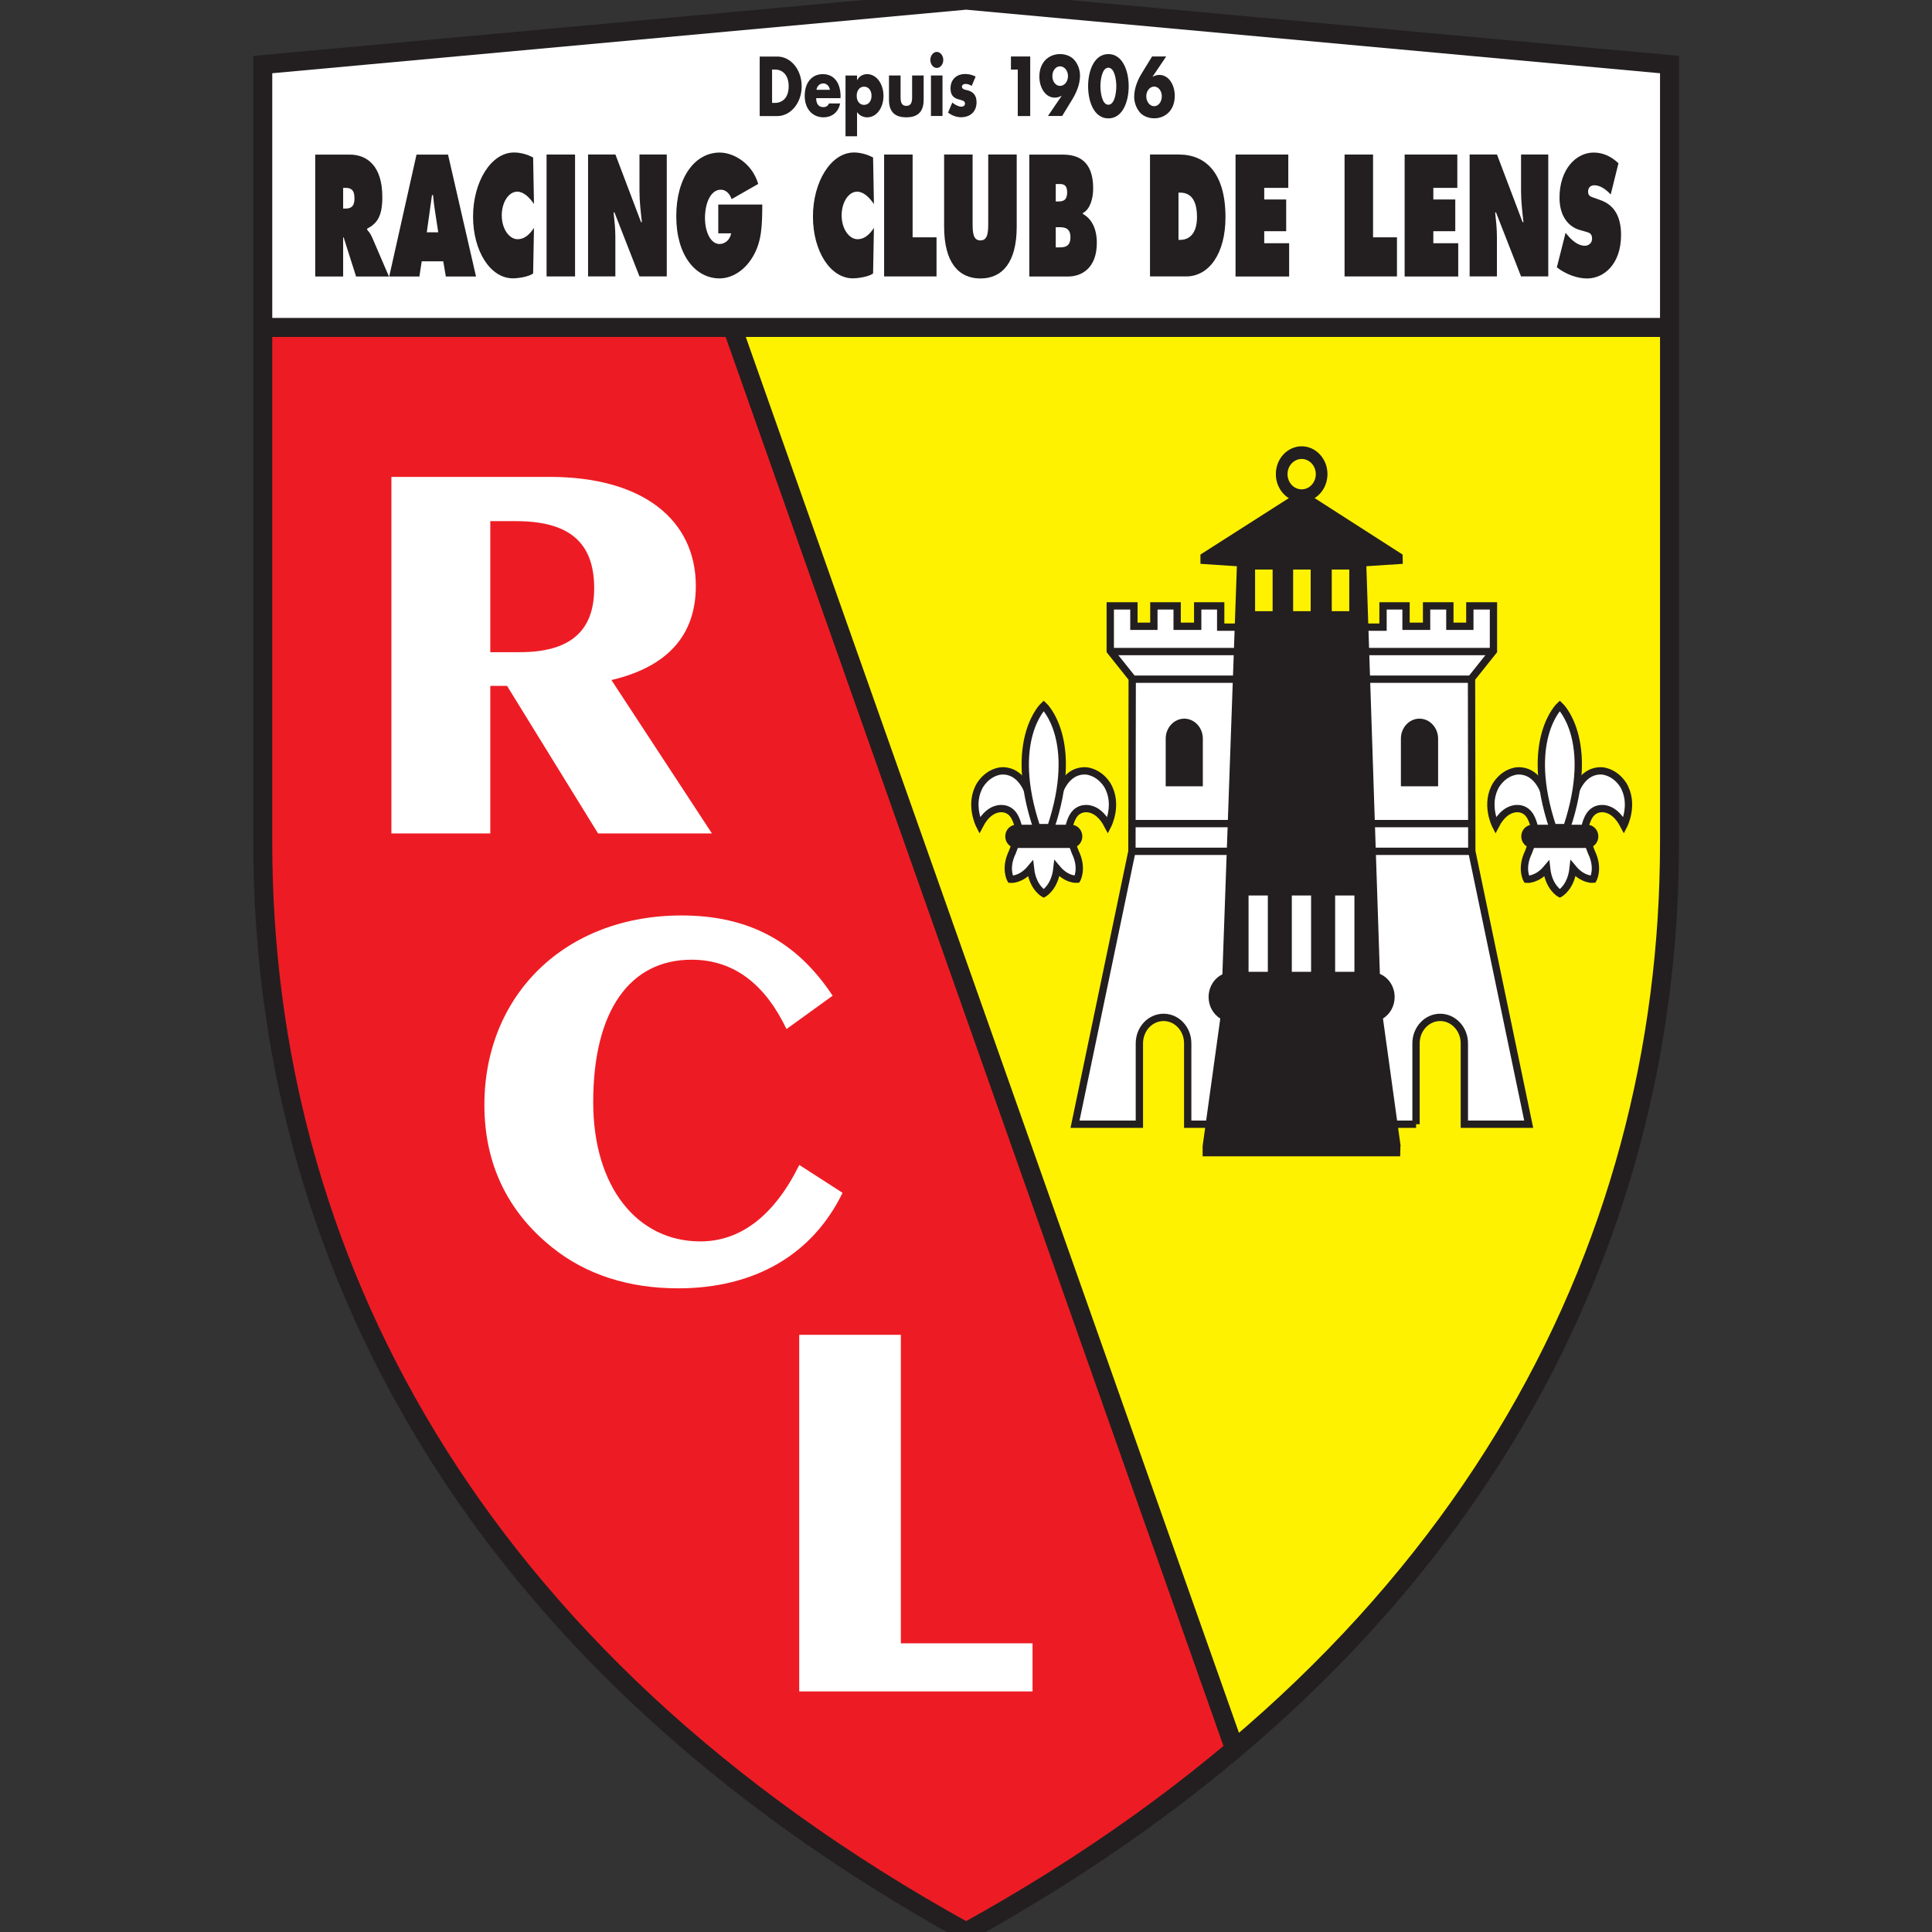 <svg width="500" height="500" viewBox="0 0 500 500" fill="none" xmlns="http://www.w3.org/2000/svg">
<rect x="0" y="0" width="500" height="500" fill="#333333" stroke="none"/>
<g clip-path="url(#clip0_2688_45719)">
<path d="M250.037 -1.59141e-05L68 16.675L68 84.738L432 84.738L432.073 16.693L250.037 -1.59141e-05Z" fill="white"/>
<path d="M319.521 452.652C398.434 386.118 432.074 302.454 432.074 218.007L432.074 84.738L189.528 84.738L319.521 452.652Z" fill="#FFF200"/>
<path d="M189.528 84.738L68 84.738L68 218.007C68 324.007 121.027 428.769 250.037 500C276.286 485.51 299.369 469.636 319.52 452.652L189.528 84.738Z" fill="#ED1C24"/>
<path d="M319.52 452.652L189.528 84.738M68 84.738L432 84.738M250.037 0.037L68 16.711L68 218.007C68 324.007 121.027 428.769 250.037 500C379.046 428.769 432.073 324.007 432.073 218.007L432.073 16.711L250.037 0.037Z" stroke="#231F20" stroke-width="4.918" stroke-miterlimit="4.62"/>
<path d="M88.806 48.622L89.37 48.622C90.626 48.622 91.737 48.913 91.737 51.334C91.737 53.755 90.517 53.973 89.316 53.973L88.806 53.973L88.806 48.622ZM81.579 71.558L88.806 71.558L88.806 61.437L88.933 61.437L92.155 71.558L100.657 71.558L96.251 61.309C95.833 60.381 95.377 59.89 95.013 59.434L95.013 59.18C97.762 57.76 98.945 55.757 98.945 50.97C98.945 43.033 95.086 40.011 90.499 40.011L81.579 40.011L81.579 71.558Z" fill="#231F20"/>
<path d="M110.451 60.126L111.798 50.496L112.071 50.496C112.199 51.825 112.344 53.209 112.563 54.556L113.418 60.126L110.451 60.126ZM109.141 67.626L114.711 67.626L115.384 71.558L123.194 71.558L115.949 40.011L107.793 40.011L100.73 71.558L108.54 71.558L109.141 67.626Z" fill="#231F20"/>
<path d="M138.192 52.79C137.009 51.079 135.534 49.605 133.86 49.605C131.657 49.605 129.855 52.317 129.855 55.758C129.855 59.198 131.766 61.91 133.969 61.91C135.662 61.91 137.009 60.782 138.192 58.98L137.974 70.776C136.79 71.649 134.042 72.032 132.731 72.032C126.942 72.032 122.428 65.041 122.428 56.049C122.428 47.056 127.088 39.465 133.022 39.465C134.697 39.465 136.408 39.939 137.974 40.758L138.192 52.772L138.192 52.79Z" fill="#231F20"/>
<path d="M141.451 71.54L148.824 71.54L148.824 39.993L141.451 39.993L141.451 71.54Z" fill="#231F20"/>
<path d="M152.19 39.993L159.272 39.993L165.898 57.487L166.116 57.487C165.825 54.847 165.497 52.135 165.497 49.441L165.497 39.993L172.56 39.993L172.56 71.54L165.497 71.54L159.017 54.975L158.798 54.975C159.035 57.159 159.253 59.198 159.253 61.291L159.253 71.54L152.19 71.54L152.19 39.993Z" fill="#231F20"/>
<path d="M197.282 52.972C197.227 58.124 197.227 62.42 194.824 66.443C192.676 70.084 189.363 72.05 186.214 72.05C180.025 72.05 175.019 66.115 175.019 55.976C175.019 45.837 179.879 39.483 186.268 39.483C189.8 39.483 194.642 42.196 196.226 47.602L189.345 51.534C188.781 49.932 187.725 49.095 186.541 49.095C183.902 49.095 182.446 52.608 182.446 56.413C182.446 59.89 183.847 63.148 186.232 63.148C187.397 63.148 188.872 62.311 189.217 60.381L185.886 60.381L185.886 52.936L197.263 52.936L197.282 52.972Z" fill="#231F20"/>
<path d="M226.153 52.79C224.97 51.079 223.495 49.605 221.821 49.605C219.618 49.605 217.816 52.317 217.816 55.758C217.816 59.198 219.727 61.91 221.948 61.91C223.641 61.91 224.988 60.782 226.171 58.98L225.953 70.776C224.77 71.649 222.021 72.032 220.71 72.032C214.921 72.032 210.389 65.041 210.389 56.049C210.389 47.056 215.049 39.465 221.001 39.465C222.658 39.465 224.387 39.939 225.953 40.758L226.171 52.772L226.153 52.79Z" fill="#231F20"/>
<path d="M228.811 39.993L236.183 39.993L236.183 61.419L242.372 61.419L242.372 71.54L228.811 71.54L228.811 39.993Z" fill="#231F20"/>
<path d="M263.124 39.993L263.124 58.67C263.124 67.881 259.411 72.068 253.731 72.068C248.051 72.068 244.338 67.881 244.338 58.67L244.338 39.993L251.71 39.993L251.71 57.578C251.71 60.035 251.765 62.22 253.731 62.22C255.697 62.22 255.752 60.035 255.752 57.578L255.752 39.993L263.124 39.993Z" fill="#231F20"/>
<path d="M273.227 52.135L273.227 47.62L273.737 47.62C274.811 47.62 276.176 47.456 276.176 49.805C276.176 51.971 274.957 52.135 273.901 52.135L273.227 52.135ZM266.383 71.558L276.431 71.558C279.981 71.558 283.858 69.337 283.858 62.857C283.858 59.089 282.457 56.577 280.254 55.375L280.254 55.12C282.038 54.246 282.912 51.516 282.912 48.767C282.912 41.486 278.907 40.011 274.975 40.011L266.383 40.011L266.383 71.558ZM273.227 58.797L273.956 58.797C275.139 58.797 277.032 58.761 277.032 61.382C277.032 64.004 275.284 64.022 274.065 64.022L273.227 64.022L273.227 58.779L273.227 58.797Z" fill="#231F20"/>
<path d="M304.993 49.859L305.448 49.859C308.142 49.859 309.78 51.753 309.78 56.176C309.78 60.327 307.887 62.074 305.448 62.074L304.993 62.074L304.993 49.841L304.993 49.859ZM297.62 71.54L306.959 71.54C312.911 71.54 317.153 65.606 317.153 56.231C317.153 44.635 311.928 39.993 305.12 39.993L297.62 39.993L297.62 71.54Z" fill="#231F20"/>
<path d="M319.756 39.993L333.409 39.993L333.409 48.622L327.183 48.622L327.183 51.625L332.863 51.625L332.863 59.835L327.183 59.835L327.183 62.948L333.627 62.948L333.627 71.558L319.756 71.558L319.756 39.993Z" fill="#231F20"/>
<path d="M347.972 39.993L355.344 39.993L355.344 61.419L361.533 61.419L361.533 71.54L347.972 71.54L347.972 39.993Z" fill="#231F20"/>
<path d="M363.499 39.993L377.152 39.993L377.152 48.622L370.944 48.622L370.944 51.625L376.624 51.625L376.624 59.835L370.944 59.835L370.944 62.948L377.388 62.948L377.388 71.558L363.517 71.558L363.517 39.993L363.499 39.993Z" fill="#231F20"/>
<path d="M380.339 39.993L387.42 39.993L394.046 57.487L394.265 57.487C393.973 54.847 393.646 52.135 393.646 49.441L393.646 39.993L400.691 39.993L400.691 71.54L393.646 71.54L387.165 54.975L386.947 54.975C387.183 57.159 387.402 59.198 387.402 61.291L387.402 71.54L380.339 71.54L380.339 39.993Z" fill="#231F20"/>
<path d="M405.185 60.254L405.549 60.709C406.859 62.311 408.461 63.603 410.154 63.603C410.882 63.603 412.029 63.148 412.029 61.728C412.029 60.308 411.064 60.163 410.391 59.962L408.916 59.544C406.04 58.743 403.601 56.103 403.601 51.17C403.601 43.688 407.988 39.483 412.411 39.483C414.723 39.483 416.853 40.357 418.856 42.25L416.853 50.333C415.579 48.986 414.159 47.948 412.575 47.948C411.92 47.948 410.992 48.312 410.992 49.623C410.992 50.806 411.902 50.952 412.466 51.17L414.141 51.771C417.272 52.845 419.529 55.448 419.529 60.8C419.529 68.336 415.124 72.068 410.719 72.068C408.17 72.068 405.203 70.976 402.909 69.192L405.166 60.272L405.185 60.254Z" fill="#231F20"/>
<path d="M199.83 18.003L200.577 18.003C202.652 18.003 204.108 19.569 204.108 22.318C204.108 25.321 202.47 26.632 200.54 26.632L199.812 26.632L199.812 18.003L199.83 18.003ZM196.608 30.036L201.178 30.036C204.6 30.036 207.476 26.668 207.476 22.336C207.476 18.003 204.636 14.636 201.178 14.636L196.608 14.636L196.608 30.054L196.608 30.036Z" fill="#231F20"/>
<path d="M211.299 23.246C211.481 22.172 212.209 21.589 213.083 21.589C213.884 21.589 214.63 22.245 214.776 23.246L211.317 23.246L211.299 23.246ZM217.543 25.012C217.543 21.426 215.85 19.186 212.937 19.186C210.188 19.186 208.259 21.298 208.259 24.793C208.259 28.288 210.352 30.364 213.137 30.364C215.067 30.364 216.942 29.253 217.415 26.777L214.539 26.777C214.211 27.469 213.738 27.724 213.101 27.724C211.863 27.724 211.226 26.905 211.226 25.394L217.524 25.394L217.524 25.012L217.543 25.012Z" fill="#231F20"/>
<path d="M223.622 22.427C224.842 22.427 225.552 23.501 225.552 24.793C225.552 26.086 224.842 27.142 223.622 27.142C222.403 27.142 221.711 26.122 221.711 24.793C221.711 23.464 222.421 22.427 223.622 22.427ZM221.802 19.551L218.816 19.551L218.816 35.26L221.802 35.26L221.802 29.017C222.439 29.927 223.44 30.364 224.423 30.364C226.917 30.364 228.646 27.833 228.646 24.811C228.646 21.79 226.899 19.186 224.387 19.186C223.404 19.186 222.384 19.678 221.838 20.716L221.802 20.716L221.802 19.532L221.802 19.551Z" fill="#231F20"/>
<path d="M233.071 19.532L233.071 25.139C233.071 26.45 233.326 27.396 234.564 27.396C235.802 27.396 236.056 26.45 236.056 25.139L236.056 19.532L239.042 19.532L239.042 25.849C239.042 29.308 237.094 30.363 234.545 30.363C231.997 30.363 230.067 29.308 230.067 25.849L230.067 19.532L233.053 19.532L233.071 19.532Z" fill="#231F20"/>
<path d="M240.933 19.532L243.919 19.532L243.919 30.018L240.933 30.018L240.933 19.532ZM244.119 15.509C244.119 16.656 243.354 17.584 242.444 17.584C241.534 17.584 240.77 16.656 240.77 15.509C240.77 14.363 241.534 13.434 242.444 13.434C243.354 13.434 244.119 14.363 244.119 15.509Z" fill="#231F20"/>
<path d="M251.474 22.227C251.019 21.917 250.382 21.717 249.872 21.717C249.526 21.717 248.944 21.899 248.944 22.427C248.944 23.137 249.872 23.246 250.291 23.337C251.692 23.683 252.73 24.502 252.73 26.45C252.73 29.217 250.709 30.345 248.762 30.345C247.56 30.345 246.377 29.909 245.357 29.144L246.45 26.541C247.05 27.069 248.088 27.615 248.816 27.615C249.198 27.615 249.745 27.378 249.745 26.814C249.745 25.995 248.816 25.958 247.87 25.649C246.941 25.339 245.995 24.775 245.995 22.882C245.995 20.297 247.87 19.15 249.708 19.15C250.673 19.15 251.619 19.35 252.493 19.824L251.492 22.19L251.474 22.227Z" fill="#231F20"/>
<path d="M261.631 18.003L261.631 14.617L266.619 14.617L266.619 30.036L263.397 30.036L263.397 18.003L261.613 18.003L261.631 18.003Z" fill="#231F20"/>
<path d="M274.338 17.166C275.467 17.166 276.395 18.276 276.395 19.696C276.395 21.116 275.467 22.227 274.338 22.227C273.21 22.227 272.354 21.116 272.354 19.696C272.354 18.276 273.21 17.166 274.338 17.166ZM274.884 30.018L277.524 25.703C278.58 23.938 279.508 21.79 279.508 19.569C279.508 17.949 278.853 16.329 277.852 15.327C276.887 14.363 275.521 13.998 274.32 13.998C271.498 13.998 268.986 16.037 268.986 19.824C268.986 22.663 270.534 25.267 272.973 25.267C273.628 25.267 274.156 25.103 274.702 24.793L274.739 24.83L271.207 30.018L274.866 30.018L274.884 30.018Z" fill="#231F20"/>
<path d="M286.844 17.53C288.501 17.53 288.901 20.788 288.901 22.299C288.901 23.81 288.519 27.105 286.844 27.105C285.169 27.105 284.787 23.792 284.787 22.299C284.787 20.807 285.169 17.53 286.844 17.53ZM286.844 13.998C283.167 13.998 281.602 18.313 281.602 22.318C281.602 26.322 283.149 30.637 286.844 30.637C290.54 30.637 292.105 26.322 292.105 22.318C292.105 18.313 290.521 13.998 286.844 13.998Z" fill="#231F20"/>
<path d="M298.694 27.487C297.584 27.487 296.655 26.34 296.655 24.921C296.655 23.501 297.584 22.409 298.694 22.409C299.805 22.409 300.678 23.519 300.678 24.921C300.678 26.322 299.823 27.487 298.694 27.487ZM298.166 14.599L295.509 18.932C294.435 20.661 293.524 22.845 293.524 25.066C293.524 26.668 294.198 28.27 295.181 29.29C296.128 30.218 297.511 30.618 298.712 30.618C301.534 30.618 304.028 28.579 304.028 24.793C304.028 21.972 302.481 19.387 300.041 19.387C299.404 19.387 298.876 19.55 298.33 19.86L298.294 19.824L301.807 14.617L298.166 14.617L298.166 14.599Z" fill="#231F20"/>
<path d="M263.033 217.752L261.995 220.537C259.938 224.76 261.54 227.564 261.54 227.564C261.54 227.564 264.18 227.8 266.692 224.815C267.238 229.693 270.114 231.241 270.114 231.241C270.114 231.241 272.991 229.675 273.537 224.76C276.067 227.8 278.725 227.545 278.725 227.545C278.725 227.545 280.327 224.742 278.27 220.519L277.232 217.734L263.033 217.734L263.033 217.752Z" fill="white" stroke="#231F20" stroke-width="1.893" stroke-miterlimit="4.62"/>
<path d="M276.486 214.839C276.486 214.839 276.813 212.764 277.669 211.29C279.289 208.504 282.165 209.396 282.165 209.396C283.512 209.724 285.224 210.78 286.698 213.601C286.698 213.601 289.538 208.086 286.534 203.098C285.205 201.077 283.476 200.04 281.856 199.639C281.856 199.639 274.538 197.437 272.772 210.361L267.439 210.361C265.673 197.437 258.355 199.639 258.355 199.639C256.753 200.021 255.005 201.077 253.677 203.098C250.673 208.067 253.513 213.601 253.513 213.601C254.987 210.762 256.698 209.724 258.046 209.396C258.046 209.396 260.922 208.504 262.542 211.29C263.397 212.764 263.725 214.839 263.725 214.839L276.486 214.839Z" fill="white" stroke="#231F20" stroke-width="1.893" stroke-miterlimit="4.62"/>
<path d="M270.115 182.637C270.115 182.637 260.685 191.43 268.312 214.184L271.935 214.184C279.562 191.411 270.115 182.637 270.115 182.637Z" fill="white" stroke="#231F20" stroke-width="1.893" stroke-miterlimit="4.62"/>
<path d="M277.214 214.202L263.033 214.202C261.85 214.202 260.922 215.222 260.922 216.459C260.922 217.697 261.868 218.698 263.033 218.698L277.214 218.698C278.397 218.698 279.344 217.697 279.344 216.459C279.344 215.222 278.397 214.202 277.214 214.202Z" fill="#231F20" stroke="#231F20" stroke-width="1.524" stroke-miterlimit="4.62"/>
<path d="M396.611 217.752L395.574 220.537C393.517 224.76 395.119 227.564 395.119 227.564C395.119 227.564 397.758 227.8 400.27 224.815C400.816 229.693 403.692 231.241 403.692 231.241C403.692 231.241 406.569 229.675 407.115 224.76C409.645 227.8 412.303 227.545 412.303 227.545C412.303 227.545 413.905 224.742 411.848 220.519L410.81 217.734L396.611 217.734L396.611 217.752Z" fill="white" stroke="#231F20" stroke-width="1.893" stroke-miterlimit="4.62"/>
<path d="M410.027 214.839C410.027 214.839 410.354 212.764 411.21 211.29C412.83 208.504 415.706 209.396 415.706 209.396C417.053 209.724 418.765 210.78 420.239 213.601C420.239 213.601 423.079 208.086 420.075 203.098C418.746 201.077 417.017 200.04 415.397 199.639C415.397 199.639 408.079 197.437 406.313 210.361L400.98 210.361C399.214 197.437 391.896 199.639 391.896 199.639C390.276 200.021 388.547 201.077 387.218 203.098C384.214 208.067 387.054 213.601 387.054 213.601C388.528 210.762 390.239 209.724 391.587 209.396C391.587 209.396 394.463 208.504 396.065 211.29C396.92 212.764 397.248 214.839 397.248 214.839L410.009 214.839L410.027 214.839Z" fill="white" stroke="#231F20" stroke-width="1.893" stroke-miterlimit="4.62"/>
<path d="M403.675 182.637C403.675 182.637 394.246 191.43 401.873 214.184L405.477 214.184C413.105 191.411 403.675 182.637 403.675 182.637Z" fill="white" stroke="#231F20" stroke-width="1.893" stroke-miterlimit="4.62"/>
<path d="M410.775 214.202L396.595 214.202C395.411 214.202 394.465 215.222 394.465 216.459C394.465 217.697 395.411 218.698 396.595 218.698L410.775 218.698C411.959 218.698 412.887 217.697 412.887 216.459C412.887 215.222 411.94 214.202 410.775 214.202Z" fill="#231F20" stroke="#231F20" stroke-width="1.524" stroke-miterlimit="4.62"/>
<path d="M366.466 290.949L366.466 270.015C366.466 266.301 369.27 263.298 372.71 263.298C376.151 263.298 378.972 266.301 378.972 270.015L378.972 290.949L395.628 290.949L380.902 220.319L380.829 175.574L386.508 168.456L386.508 156.806L380.392 156.806L380.392 162.085L375.222 162.085L375.222 156.806L369.197 156.806L369.197 162.085L363.881 162.085L363.881 156.806L357.929 156.806L357.929 162.304L315.915 162.304L315.915 156.806L309.962 156.806L309.962 162.085L304.647 162.085L304.647 156.806L298.621 156.806L298.621 162.085L293.451 162.085L293.451 156.806L287.335 156.806L287.335 168.456L293.014 175.574L292.942 220.319L278.215 290.949L294.871 290.949L294.871 270.015C294.871 266.301 297.675 263.298 301.133 263.298C304.592 263.298 307.377 266.301 307.377 270.015L307.377 290.949L366.484 290.949L366.466 290.949Z" fill="white" stroke="#231F20" stroke-width="1.893" stroke-miterlimit="4.62"/>
<path d="M362.552 203.499L362.552 191.156C362.552 188.298 364.7 185.987 367.358 185.987C370.015 185.987 372.181 188.317 372.181 191.156L372.181 203.498L362.552 203.499Z" fill="#231F20"/>
<path d="M380.665 220.319L293.069 220.319" stroke="#231F20" stroke-width="1.893" stroke-miterlimit="4.62"/>
<path d="M362.48 296.592L357.911 263.589C359.714 262.478 360.933 260.421 360.933 258.018C360.933 255.288 359.331 252.976 357.11 252.048L353.615 146.539L363.045 145.92L362.99 143.517L336.904 126.77L310.673 143.517L310.673 145.92L320.102 146.539L316.352 252.157C314.259 253.158 312.784 255.415 312.784 258.037C312.784 260.439 314.022 262.497 315.806 263.607L311.237 296.61L311.237 299.25L362.371 299.25L362.426 296.61L362.48 296.592Z" fill="#231F20"/>
<path d="M324.817 158.172L329.35 158.172L329.35 147.395L324.817 147.395L324.817 158.172Z" fill="#FFF200"/>
<path d="M334.665 158.172L339.198 158.172L339.198 147.395L334.665 147.395L334.665 158.172Z" fill="#FFF200"/>
<path d="M344.659 158.172L349.192 158.172L349.192 147.395L344.659 147.395L344.659 158.172Z" fill="#FFF200"/>
<path d="M330.188 122.693C330.188 126.661 333.191 129.883 336.868 129.883C340.545 129.883 343.549 126.661 343.549 122.693C343.549 118.724 340.545 115.502 336.868 115.502C333.191 115.502 330.188 118.724 330.188 122.693ZM333.209 122.711C333.209 120.545 334.848 118.779 336.868 118.779C338.889 118.779 340.527 120.545 340.527 122.711C340.527 124.877 338.889 126.643 336.868 126.643C334.848 126.643 333.209 124.877 333.209 122.711Z" fill="#231F20"/>
<path d="M323.125 251.502L328.113 251.502L328.113 231.751L323.125 231.751L323.125 251.502Z" fill="white"/>
<path d="M345.532 251.502L350.52 251.502L350.52 231.751L345.532 231.751L345.532 251.502Z" fill="white"/>
<path d="M334.32 251.502L339.308 251.502L339.308 231.751L334.32 231.751L334.32 251.502Z" fill="white"/>
<path d="M287.463 168.621L386.163 168.621" stroke="#231F20" stroke-width="1.893" stroke-miterlimit="4.62"/>
<path d="M292.888 175.774L380.666 175.774" stroke="#231F20" stroke-width="1.893" stroke-miterlimit="4.62"/>
<path d="M292.888 213.147L380.666 213.147" stroke="#231F20" stroke-width="1.893" stroke-miterlimit="4.62"/>
<path d="M311.292 203.499L311.292 191.157C311.292 188.299 309.126 185.987 306.486 185.987C303.847 185.987 301.681 188.317 301.681 191.157L301.681 203.499L311.31 203.499L311.292 203.499Z" fill="#231F20"/>
<path d="M119.935 168.784L134.517 168.784C147.459 168.784 153.776 163.414 153.776 152.255C153.776 140.241 147.168 134.871 133.515 134.871L126.889 134.871L126.889 215.695L101.295 215.695L101.295 123.421L142.271 123.421C166.428 123.421 180.08 134.58 180.08 151.673C180.08 164.397 172.744 172.589 158.236 175.993L184.249 215.695L154.777 215.695L131.222 177.504L121.301 177.504L119.917 168.784L119.935 168.784Z" fill="white"/>
<path d="M175.53 333.418C162.732 333.418 151.665 329.887 142.89 322.824C131.258 313.503 125.36 301.07 125.36 285.961C125.36 257.564 146.204 236.921 176.385 236.921C193.642 236.921 206.148 243.565 215.487 257.691L203.545 266.32C198.084 254.869 190.038 248.371 178.97 248.371C163.151 248.371 153.521 261.368 153.521 285.251C153.521 307.15 164.881 321.276 181.264 321.276C191.622 321.276 200.378 314.632 206.858 301.489L218.053 308.698C210.299 324.662 195.335 333.418 175.511 333.418" fill="white"/>
<path d="M206.839 345.451L233.143 345.451L233.143 425.292L267.22 425.292L267.22 437.743L206.839 437.743L206.839 345.469L206.839 345.451Z" fill="white"/>
</g>
<defs>
<clipPath id="clip0_2688_45719">
<rect width="500" height="500" fill="white"/>
</clipPath>
</defs>
</svg>
